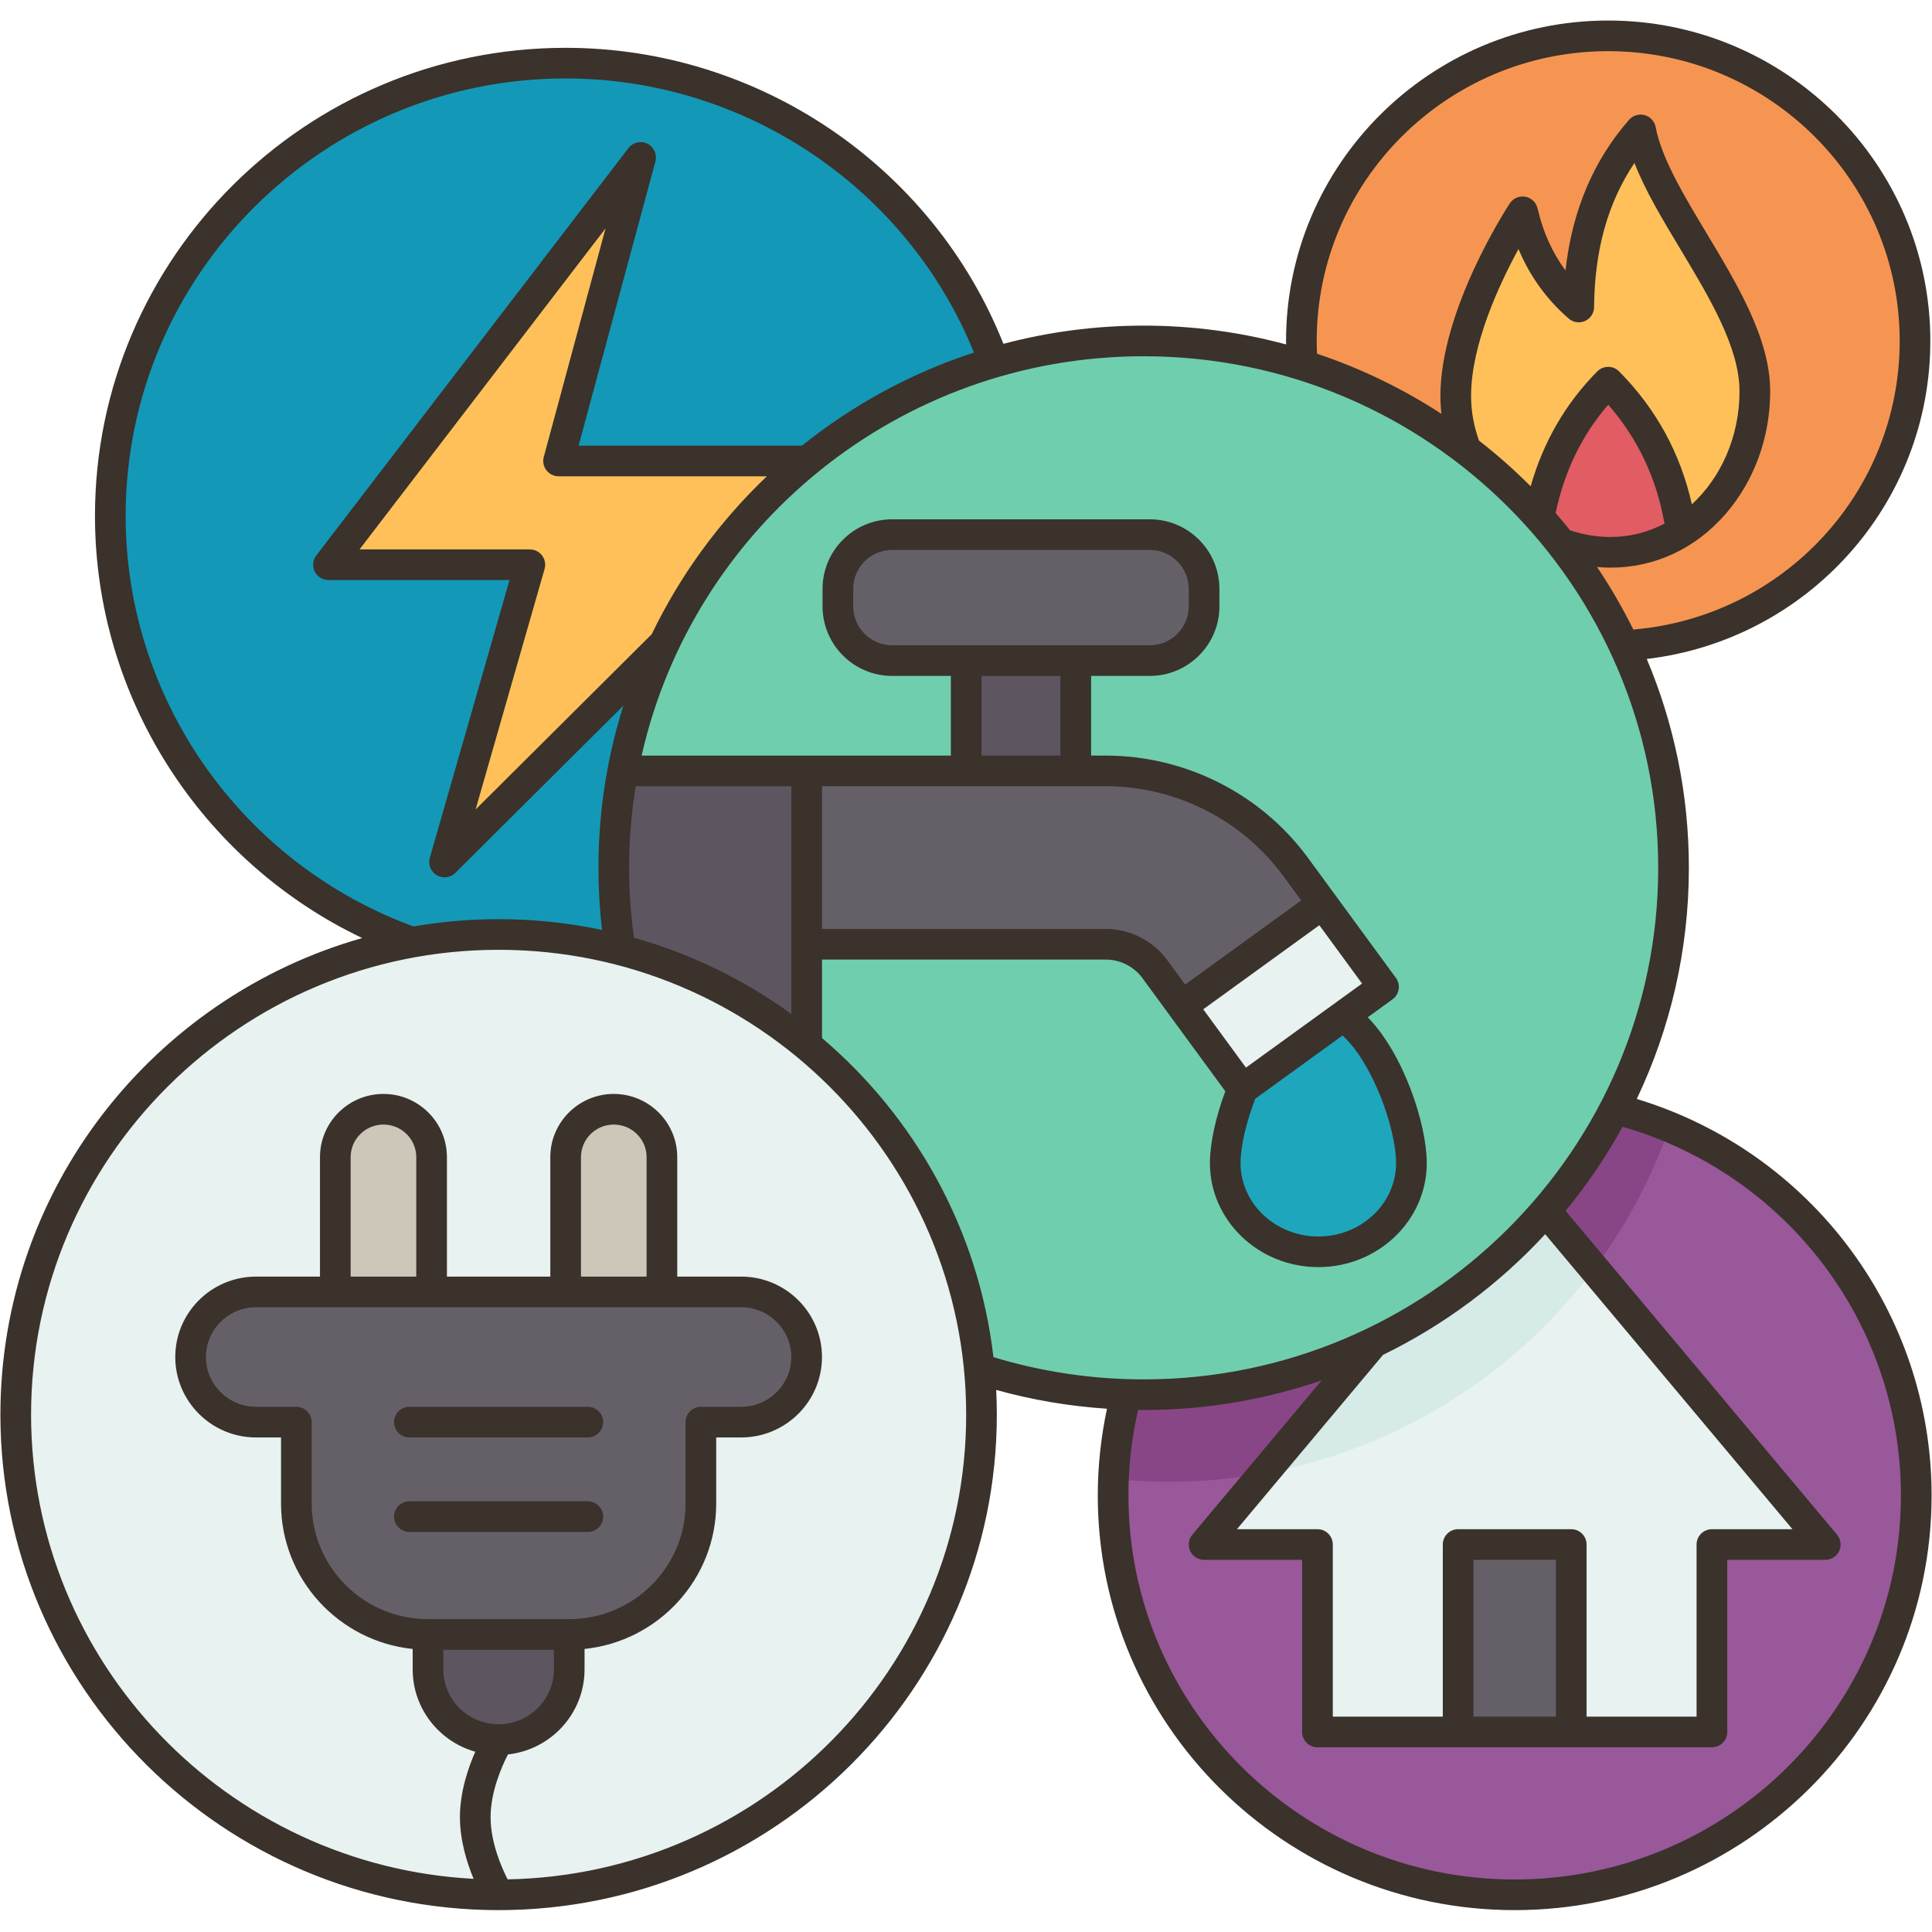 <svg xmlns="http://www.w3.org/2000/svg" xmlns:xlink="http://www.w3.org/1999/xlink" width="500" zoomAndPan="magnify" viewBox="0 0 375 375" height="500" preserveAspectRatio="xMidYMid meet" version="1.0"><defs><clipPath id="54e4869481"><path d="M 0 3.984 L 375 3.984 L 375 370.734 L 0 370.734 Z M 0 3.984 " clip-rule="nonzero"/></clipPath></defs><rect x="-37.5" width="450" fill="#ffffff" y="-37.5" height="450" fill-opacity="1"/><rect x="-37.5" width="450" fill="#ffffff" y="-37.5" height="450" fill-opacity="1"/><path fill="#995899" d="M 313.473 215.207 L 218.574 270.652 C 216.93 276.926 216.051 283.496 216.051 290.273 C 216.051 333.078 250.957 367.785 294.004 367.785 C 337.051 367.785 371.945 333.078 371.945 290.273 C 371.945 254.156 347.098 223.805 313.473 215.207 Z M 313.473 215.207 " fill-opacity="1" fill-rule="nonzero"/><path fill="#e7f2f1" d="M 300.027 235.055 L 354.281 299.793 L 332.281 299.793 L 332.281 336.168 L 304.98 336.168 L 304.98 299.793 L 283.016 299.793 L 283.016 336.168 L 255.723 336.168 L 255.723 299.793 L 233.715 299.793 L 266.52 260.656 L 266.52 260.648 C 279.41 254.488 290.805 245.727 300.027 235.055 Z M 300.027 235.055 " fill-opacity="1" fill-rule="nonzero"/><path fill="#655f68" d="M 283.016 299.793 L 304.98 299.793 L 304.98 336.168 L 283.016 336.168 Z M 283.016 299.793 " fill-opacity="1" fill-rule="nonzero"/><path fill="#f69552" d="M 312.148 6.957 C 279.262 6.957 252.598 33.473 252.598 66.172 C 252.598 67.738 252.66 69.301 252.777 70.84 L 315.258 125.312 L 315.266 125.312 C 346.711 123.699 371.699 97.84 371.699 66.172 C 371.699 33.473 345.035 6.957 312.148 6.957 Z M 312.148 6.957 " fill-opacity="1" fill-rule="nonzero"/><path fill="#ffc05a" d="M 340.613 75.938 C 340.613 87.344 335.062 97.832 326.34 103.277 C 324.77 91.609 319.816 81.914 312.148 74.176 C 305.121 81.266 300.66 89.996 298.754 100.387 C 294.441 95.578 289.68 91.18 284.535 87.254 C 283.262 83.973 282.555 80.449 282.555 76.844 C 282.555 60.828 295.535 41.105 295.535 41.105 C 297.254 48.516 300.824 54.719 306.438 59.594 C 306.551 46.07 310.32 34.484 318.434 25.215 C 321.297 40.227 340.613 59.336 340.613 75.938 Z M 340.613 75.938 " fill-opacity="1" fill-rule="nonzero"/><path fill="#e15c63" d="M 312.148 74.176 C 319.816 81.914 324.77 91.609 326.34 103.277 C 322.359 105.762 317.719 107.203 312.648 107.203 C 309.316 107.203 306.082 106.602 303.047 105.492 C 301.672 103.738 300.234 102.035 298.754 100.387 C 300.66 89.996 305.121 81.266 312.148 74.176 Z M 312.148 74.176 " fill-opacity="1" fill-rule="nonzero"/><path fill="#1498b7" d="M 109.789 12.254 C 60.977 12.254 21.41 51.598 21.41 100.133 C 21.41 138.258 45.82 170.711 79.949 182.887 L 120.371 184.363 L 192.953 70.305 C 180.664 36.453 148.066 12.254 109.789 12.254 Z M 109.789 12.254 " fill-opacity="1" fill-rule="nonzero"/><path fill="#ffc05a" d="M 108.418 89.469 L 156.637 89.469 C 144.945 99.043 135.418 111.141 128.895 124.918 L 128.887 124.91 L 86.285 167.316 L 102.84 109.617 L 63.758 109.617 L 124.344 30.551 Z M 108.418 89.469 " fill-opacity="1" fill-rule="nonzero"/><path fill="#6fceae" d="M 315.258 125.312 C 311.941 118.223 307.828 111.578 303.047 105.492 C 301.672 103.738 300.234 102.035 298.754 100.387 C 294.441 95.578 289.68 91.18 284.535 87.254 C 275.105 80.062 264.387 74.449 252.777 70.84 C 243.059 67.809 232.711 66.172 221.988 66.172 C 211.902 66.172 202.16 67.613 192.953 70.305 C 179.496 74.234 167.188 80.828 156.637 89.469 C 144.945 99.043 135.418 111.141 128.895 124.918 C 125.219 132.672 122.496 140.957 120.875 149.629 L 156.566 202.809 C 145.945 241.926 164.465 259.367 190.09 265.695 C 199.094 268.617 208.66 270.332 218.574 270.652 C 219.703 270.699 220.84 270.711 221.988 270.711 C 237.941 270.711 253.047 267.102 266.52 260.656 L 266.52 260.648 C 279.41 254.488 290.805 245.727 300.027 235.055 C 305.246 229.012 309.77 222.355 313.473 215.207 C 320.73 201.191 324.828 185.293 324.828 168.445 C 324.828 153.031 321.402 138.414 315.258 125.312 Z M 315.258 125.312 " fill-opacity="1" fill-rule="nonzero"/><path fill="#1ea6bc" d="M 260.645 197.281 C 268.312 202.215 273.957 217.812 273.957 225.758 C 273.957 235.262 265.867 242.977 255.887 242.977 C 245.906 242.977 237.812 235.262 237.812 225.758 C 237.812 222.02 239.062 216.586 241.191 211.371 L 260.637 197.281 Z M 260.645 197.281 " fill-opacity="1" fill-rule="nonzero"/><path fill="#e7f2f1" d="M 256.734 175.438 L 268.535 191.566 L 260.645 197.281 L 260.637 197.281 L 241.191 211.371 L 229.379 195.25 Z M 256.734 175.438 " fill-opacity="1" fill-rule="nonzero"/><path fill="#5d5560" d="M 156.566 183.281 L 156.566 202.801 C 141.945 208.934 129.246 203.926 120.371 184.363 C 119.559 179.176 119.137 173.855 119.137 168.445 C 119.137 162.016 119.73 155.73 120.875 149.629 L 156.566 149.629 Z M 156.566 183.281 " fill-opacity="1" fill-rule="nonzero"/><path fill="#5d5560" d="M 187.539 128.219 L 208.809 128.219 L 208.809 149.629 L 187.539 149.629 Z M 187.539 128.219 " fill-opacity="1" fill-rule="nonzero"/><path fill="#655f68" d="M 233.707 114.301 L 233.707 117.695 C 233.707 123.508 228.992 128.219 223.176 128.219 L 173.168 128.219 C 167.352 128.219 162.629 123.508 162.629 117.695 L 162.629 114.301 C 162.629 108.48 167.352 103.77 173.168 103.77 L 223.176 103.77 C 228.992 103.77 233.707 108.48 233.707 114.301 Z M 233.707 114.301 " fill-opacity="1" fill-rule="nonzero"/><path fill="#655f68" d="M 256.734 175.438 L 229.379 195.25 L 224.145 188.094 C 221.926 185.07 218.387 183.281 214.617 183.281 L 156.566 183.281 L 156.566 149.629 L 214.617 149.629 C 229.156 149.629 242.938 156.605 251.496 168.289 Z M 256.734 175.438 " fill-opacity="1" fill-rule="nonzero"/><path fill="#e7f2f1" d="M 96.781 367.785 C 45.016 367.785 3.055 326.055 3.055 274.586 C 3.055 228.828 36.219 190.77 79.949 182.887 C 85.406 181.898 91.039 181.383 96.781 181.383 C 104.922 181.383 112.828 182.418 120.371 184.363 C 133.855 187.836 146.156 194.227 156.566 202.801 L 156.566 202.809 C 175.148 218.125 187.688 240.441 190.09 265.695 C 190.371 268.625 190.512 271.59 190.512 274.586 C 190.512 326.055 148.543 367.785 96.781 367.785 Z M 96.781 367.785 " fill-opacity="1" fill-rule="nonzero"/><path fill="#cdc7b9" d="M 128.477 224.598 L 128.477 250.758 L 109.789 250.758 L 109.789 224.598 C 109.789 222.027 110.836 219.711 112.523 218.023 C 114.219 216.344 116.555 215.301 119.137 215.301 C 124.297 215.301 128.477 219.465 128.477 224.598 Z M 128.477 224.598 " fill-opacity="1" fill-rule="nonzero"/><path fill="#cdc7b9" d="M 83.773 224.598 L 83.773 250.758 L 65.082 250.758 L 65.082 224.598 C 65.082 219.465 69.27 215.301 74.43 215.301 C 77.012 215.301 79.348 216.344 81.035 218.023 C 82.723 219.711 83.773 222.027 83.773 224.598 Z M 83.773 224.598 " fill-opacity="1" fill-rule="nonzero"/><path fill="#d6eae8" d="M 300.027 235.055 L 309.418 246.262 C 307.961 248.211 306.438 250.113 304.848 251.953 C 295.625 262.625 284.23 271.387 271.34 277.551 L 271.34 277.559 C 263.195 281.449 254.465 284.305 245.309 285.961 L 266.52 260.656 L 266.52 260.648 C 279.41 254.488 290.805 245.727 300.027 235.055 Z M 300.027 235.055 " fill-opacity="1" fill-rule="nonzero"/><path fill="#894687" d="M 266.52 260.656 L 245.309 285.961 C 239.309 287.047 233.129 287.613 226.805 287.613 C 225.66 287.613 224.523 287.598 223.391 287.551 C 220.945 287.477 218.52 287.316 216.117 287.062 C 216.348 281.422 217.191 275.93 218.574 270.652 C 219.703 270.699 220.84 270.711 221.988 270.711 C 237.941 270.711 253.047 267.102 266.52 260.656 Z M 266.52 260.656 " fill-opacity="1" fill-rule="nonzero"/><path fill="#894687" d="M 324.043 218.734 C 322.441 223.352 320.516 227.816 318.293 232.105 C 315.719 237.078 312.746 241.812 309.418 246.262 L 300.027 235.055 C 305.246 229.012 309.77 222.355 313.473 215.207 C 317.102 216.133 320.637 217.316 324.043 218.734 Z M 324.043 218.734 " fill-opacity="1" fill-rule="nonzero"/><path fill="#5d5560" d="M 110.488 317.25 L 110.488 324.027 C 110.488 331.555 104.352 337.656 96.781 337.656 C 92.992 337.656 89.566 336.133 87.09 333.664 C 84.605 331.199 83.074 327.793 83.074 324.027 L 83.074 317.25 C 92.211 304.566 101.348 304.566 110.488 317.25 Z M 110.488 317.25 " fill-opacity="1" fill-rule="nonzero"/><path fill="#655f68" d="M 152.848 254.461 C 155.148 256.75 156.566 259.914 156.566 263.398 C 156.566 270.379 150.879 276.035 143.867 276.035 L 136.043 276.035 L 136.043 291.832 C 136.043 305.871 124.602 317.25 110.488 317.25 L 83.074 317.25 C 68.965 317.25 57.52 305.871 57.52 291.832 L 57.52 276.035 L 49.703 276.035 C 46.191 276.035 43.016 274.621 40.719 272.332 C 38.41 270.051 36.992 266.887 36.992 263.398 C 36.992 256.422 42.68 250.758 49.703 250.758 L 143.867 250.758 C 147.367 250.758 150.551 252.172 152.848 254.461 Z M 152.848 254.461 " fill-opacity="1" fill-rule="nonzero"/><g clip-path="url(#54e4869481)"><path fill="#3a322b" d="M 76.488 276.031 C 76.488 274.391 77.82 273.059 79.465 273.059 L 114.102 273.059 C 115.742 273.059 117.074 274.391 117.074 276.031 C 117.074 277.676 115.742 279.004 114.102 279.004 L 79.465 279.004 C 77.82 279.004 76.488 277.676 76.488 276.031 Z M 79.465 297.348 L 114.102 297.348 C 115.742 297.348 117.074 296.016 117.074 294.375 C 117.074 292.73 115.742 291.402 114.102 291.402 L 79.465 291.402 C 77.82 291.402 76.488 292.73 76.488 294.375 C 76.488 296.016 77.82 297.348 79.465 297.348 Z M 374.922 290.273 C 374.922 334.652 338.621 370.754 294 370.754 C 249.379 370.754 213.078 334.652 213.078 290.273 C 213.078 284.594 213.688 278.945 214.867 273.434 C 207.566 272.949 200.371 271.738 193.363 269.785 C 193.441 271.375 193.484 272.973 193.484 274.582 C 193.484 327.609 150.105 370.754 96.781 370.754 C 43.461 370.754 0.078 327.609 0.078 274.582 C 0.078 230.68 29.812 193.555 70.305 182.074 C 38.941 167.102 18.434 135.262 18.434 100.137 C 18.434 50.039 59.418 9.281 109.789 9.281 C 147.258 9.281 181.051 32.262 194.762 66.738 C 203.449 64.438 212.574 63.203 221.984 63.203 C 231.547 63.203 240.816 64.477 249.637 66.855 C 249.633 66.629 249.621 66.398 249.621 66.176 C 249.621 31.883 277.672 3.984 312.148 3.984 C 346.629 3.984 374.676 31.883 374.676 66.176 C 374.676 97.879 350.824 124.215 319.637 127.906 C 324.898 140.391 327.809 154.086 327.809 168.441 C 327.809 184.48 324.176 199.688 317.695 213.305 C 351.566 223.582 374.922 254.73 374.922 290.273 Z M 255.629 68.656 C 264.227 71.531 272.332 75.48 279.789 80.332 C 279.656 79.176 279.582 78.012 279.582 76.848 C 279.582 60.133 292.5 40.309 293.051 39.477 C 293.703 38.48 294.887 37.973 296.059 38.184 C 297.23 38.391 298.164 39.277 298.434 40.438 C 299.504 45.055 301.297 49.043 303.867 52.496 C 305.121 41.004 309.254 31.191 316.199 23.258 C 316.945 22.402 318.121 22.051 319.219 22.344 C 320.316 22.645 321.148 23.539 321.359 24.656 C 322.52 30.746 326.773 37.824 331.277 45.32 C 337.328 55.398 343.59 65.816 343.59 75.938 C 343.59 84.852 340.52 93.305 334.953 99.742 C 329.129 106.469 321.207 110.176 312.645 110.176 C 311.758 110.176 310.871 110.137 309.988 110.059 C 312.594 113.934 314.945 117.984 317.027 122.195 C 346.168 119.73 368.73 95.488 368.73 66.172 C 368.727 35.16 343.348 9.93 312.148 9.93 C 280.953 9.93 255.57 35.16 255.57 66.176 C 255.57 67 255.594 67.828 255.629 68.656 Z M 297.102 94.391 C 299.551 85.781 303.883 78.293 310.035 72.086 C 310.594 71.523 311.355 71.203 312.148 71.203 C 312.945 71.203 313.703 71.523 314.262 72.086 C 321.438 79.32 326.172 87.984 328.391 97.887 C 334.027 92.695 337.637 84.785 337.637 75.938 C 337.637 67.465 331.809 57.762 326.172 48.379 C 322.68 42.566 319.328 36.988 317.246 31.629 C 312.078 39.328 309.504 48.543 309.41 59.617 C 309.398 60.777 308.715 61.824 307.656 62.301 C 306.598 62.777 305.359 62.598 304.48 61.836 C 300.195 58.105 296.934 53.586 294.738 48.336 C 291.035 55.121 285.535 66.891 285.535 76.844 C 285.535 79.77 286.055 82.68 287.07 85.516 C 290.602 88.266 293.949 91.23 297.102 94.391 Z M 301.945 99.582 C 302.902 100.676 303.828 101.797 304.742 102.93 C 307.324 103.789 309.977 104.23 312.645 104.23 C 316.367 104.23 319.898 103.301 323.078 101.641 C 321.547 92.844 317.883 85.098 312.156 78.547 C 307.066 84.43 303.641 91.488 301.945 99.582 Z M 80.254 179.82 C 85.625 178.898 91.148 178.41 96.781 178.41 C 103.664 178.41 110.375 179.133 116.852 180.5 C 116.395 176.508 116.16 172.469 116.16 168.441 C 116.16 157.48 117.855 146.91 120.996 136.965 L 88.387 169.422 C 87.816 169.992 87.055 170.285 86.289 170.285 C 85.77 170.285 85.246 170.152 84.777 169.875 C 83.609 169.184 83.055 167.797 83.43 166.496 L 98.895 112.59 L 63.758 112.59 C 62.625 112.59 61.59 111.949 61.09 110.934 C 60.59 109.918 60.707 108.711 61.395 107.812 L 121.98 28.746 C 122.844 27.621 124.383 27.262 125.656 27.891 C 126.934 28.52 127.582 29.961 127.215 31.332 L 112.305 86.5 L 155.664 86.5 C 165.5 78.609 176.777 72.434 189.039 68.43 C 176.098 36.48 144.645 15.227 109.793 15.227 C 62.699 15.227 24.387 53.316 24.387 100.137 C 24.383 135.645 46.809 167.562 80.254 179.82 Z M 148.855 92.445 L 108.418 92.445 C 107.492 92.445 106.621 92.012 106.059 91.277 C 105.496 90.543 105.305 89.59 105.547 88.695 L 117.539 44.32 L 69.781 106.645 L 102.844 106.645 C 103.777 106.645 104.66 107.082 105.219 107.828 C 105.781 108.574 105.961 109.539 105.703 110.438 L 92.309 157.129 L 126.5 123.098 C 132.059 111.566 139.668 101.191 148.855 92.445 Z M 223.176 125.25 C 227.344 125.25 230.738 121.859 230.738 117.691 L 230.738 114.297 C 230.738 110.129 227.344 106.742 223.176 106.742 L 173.168 106.742 C 169 106.742 165.605 110.129 165.605 114.297 L 165.605 117.691 C 165.605 121.859 169 125.25 173.168 125.25 Z M 190.512 131.195 L 190.512 146.66 L 205.832 146.66 L 205.832 131.195 Z M 159.547 152.602 L 159.547 180.305 L 214.621 180.305 C 219.316 180.305 223.777 182.562 226.543 186.34 L 230.031 191.105 L 252.566 174.785 L 249.098 170.047 C 241.098 159.125 228.211 152.602 214.621 152.602 Z M 260.586 200.992 L 243.645 213.262 C 241.883 217.812 240.793 222.535 240.793 225.758 C 240.793 233.613 247.562 240.004 255.887 240.004 C 264.211 240.004 270.98 233.613 270.98 225.758 C 270.98 219.109 266.449 206.301 260.586 200.992 Z M 264.375 190.906 L 256.082 179.582 L 233.547 195.902 L 241.84 207.227 Z M 153.598 152.602 L 123.387 152.602 C 122.551 157.762 122.109 163.051 122.109 168.441 C 122.109 172.984 122.438 177.539 123.055 182.02 C 134.176 185.145 144.484 190.207 153.598 196.809 Z M 187.535 274.582 C 187.535 224.832 146.824 184.355 96.781 184.355 C 46.742 184.355 6.031 224.832 6.031 274.582 C 6.031 322.715 44.137 362.16 91.93 364.68 C 90.633 361.57 89.273 357.238 89.273 352.719 C 89.273 347.82 90.867 343.145 92.254 340.004 C 85.25 338.035 80.102 331.621 80.102 324.027 L 80.102 320.062 C 65.762 318.578 54.547 306.484 54.547 291.836 L 54.547 279.008 L 49.699 279.008 C 41.051 279.008 34.02 272.004 34.02 263.398 C 34.02 254.789 41.051 247.789 49.699 247.789 L 62.109 247.789 L 62.109 224.598 C 62.109 217.836 67.637 212.332 74.43 212.332 C 81.223 212.332 86.746 217.836 86.746 224.598 L 86.746 247.789 L 106.816 247.789 L 106.816 224.598 C 106.816 217.836 112.34 212.332 119.133 212.332 C 125.926 212.332 131.453 217.836 131.453 224.598 L 131.453 247.789 L 143.863 247.789 C 152.508 247.789 159.543 254.789 159.543 263.398 C 159.543 272.004 152.508 279.008 143.863 279.008 L 139.016 279.008 L 139.016 291.836 C 139.016 306.488 127.801 318.578 113.461 320.062 L 113.461 324.027 C 113.461 332.574 106.941 339.629 98.594 340.531 C 97.422 342.809 95.223 347.738 95.223 352.719 C 95.223 357.617 97.344 362.457 98.531 364.785 C 147.77 363.855 187.535 323.75 187.535 274.582 Z M 60.496 276.031 L 60.496 291.836 C 60.496 304.207 70.625 314.273 83.074 314.273 L 110.488 314.273 C 122.938 314.273 133.066 304.207 133.066 291.836 L 133.066 276.031 C 133.066 274.391 134.398 273.059 136.043 273.059 L 143.863 273.059 C 149.23 273.059 153.594 268.727 153.594 263.398 C 153.594 258.066 149.23 253.734 143.863 253.734 L 49.699 253.734 C 44.336 253.734 39.969 258.066 39.969 263.395 C 39.969 268.723 44.336 273.059 49.699 273.059 L 57.52 273.059 C 59.164 273.059 60.496 274.391 60.496 276.031 Z M 80.797 224.598 C 80.797 221.113 77.941 218.277 74.43 218.277 C 70.918 218.277 68.059 221.113 68.059 224.598 L 68.059 247.789 L 80.797 247.789 Z M 125.504 224.598 C 125.504 221.113 122.648 218.277 119.137 218.277 C 115.625 218.277 112.766 221.113 112.766 224.598 L 112.766 247.789 L 125.504 247.789 Z M 86.051 324.027 C 86.051 329.902 90.863 334.684 96.781 334.684 C 102.699 334.684 107.516 329.902 107.516 324.027 L 107.516 320.219 L 86.051 320.219 Z M 192.828 263.422 C 202.246 266.273 212.039 267.738 221.984 267.738 C 277.055 267.738 321.859 223.195 321.859 168.441 C 321.859 113.691 277.055 69.148 221.984 69.148 C 174.438 69.148 134.551 102.352 124.539 146.66 L 184.562 146.66 L 184.562 131.195 L 173.168 131.195 C 165.719 131.195 159.656 125.137 159.656 117.691 L 159.656 114.297 C 159.656 106.852 165.719 100.797 173.168 100.797 L 223.176 100.797 C 230.625 100.797 236.688 106.852 236.688 114.297 L 236.688 117.691 C 236.688 125.137 230.625 131.195 223.176 131.195 L 211.781 131.195 L 211.781 146.66 L 214.621 146.66 C 230.102 146.66 244.785 154.09 253.898 166.535 L 270.941 189.805 C 271.41 190.445 271.602 191.242 271.48 192.023 C 271.355 192.805 270.93 193.504 270.289 193.969 L 265.477 197.453 C 272.473 204.59 276.934 218.273 276.934 225.754 C 276.934 236.891 267.492 245.945 255.887 245.945 C 244.285 245.945 234.844 236.891 234.844 225.754 C 234.844 221.969 235.953 216.855 237.832 211.816 L 221.746 189.852 C 220.094 187.598 217.43 186.25 214.621 186.25 L 159.551 186.25 L 159.551 201.48 C 177.621 216.855 189.945 238.727 192.828 263.422 Z M 302.004 302.762 L 285.996 302.762 L 285.996 333.199 L 302.004 333.199 Z M 307.953 299.789 L 307.953 333.199 L 329.305 333.199 L 329.305 299.789 C 329.305 298.148 330.637 296.816 332.281 296.816 L 347.914 296.816 L 299.922 239.555 C 291.031 249.184 280.367 257.164 268.445 262.98 L 240.09 296.816 L 255.723 296.816 C 257.363 296.816 258.695 298.148 258.695 299.789 L 258.695 333.203 L 280.047 333.203 L 280.047 299.789 C 280.047 298.148 281.379 296.816 283.023 296.816 L 304.98 296.816 C 306.621 296.816 307.953 298.148 307.953 299.789 Z M 368.969 290.273 C 368.969 257.004 346.863 227.898 314.941 218.699 C 311.762 224.488 308.055 229.949 303.879 235.02 L 356.566 297.879 C 357.309 298.766 357.469 300 356.98 301.047 C 356.492 302.094 355.441 302.762 354.285 302.762 L 335.254 302.762 L 335.254 336.176 C 335.254 337.816 333.922 339.148 332.281 339.148 L 255.719 339.148 C 254.078 339.148 252.746 337.816 252.746 336.176 L 252.746 302.762 L 233.715 302.762 C 232.559 302.762 231.508 302.094 231.02 301.047 C 230.531 300 230.691 298.766 231.434 297.879 L 256.551 267.914 C 245.715 271.648 234.082 273.684 221.984 273.684 C 221.621 273.684 221.262 273.668 220.898 273.664 C 219.656 279.086 219.031 284.664 219.031 290.277 C 219.031 331.375 252.66 364.809 294 364.809 C 335.34 364.809 368.969 331.371 368.969 290.273 Z M 368.969 290.273 " fill-opacity="1" fill-rule="nonzero"/></g></svg>